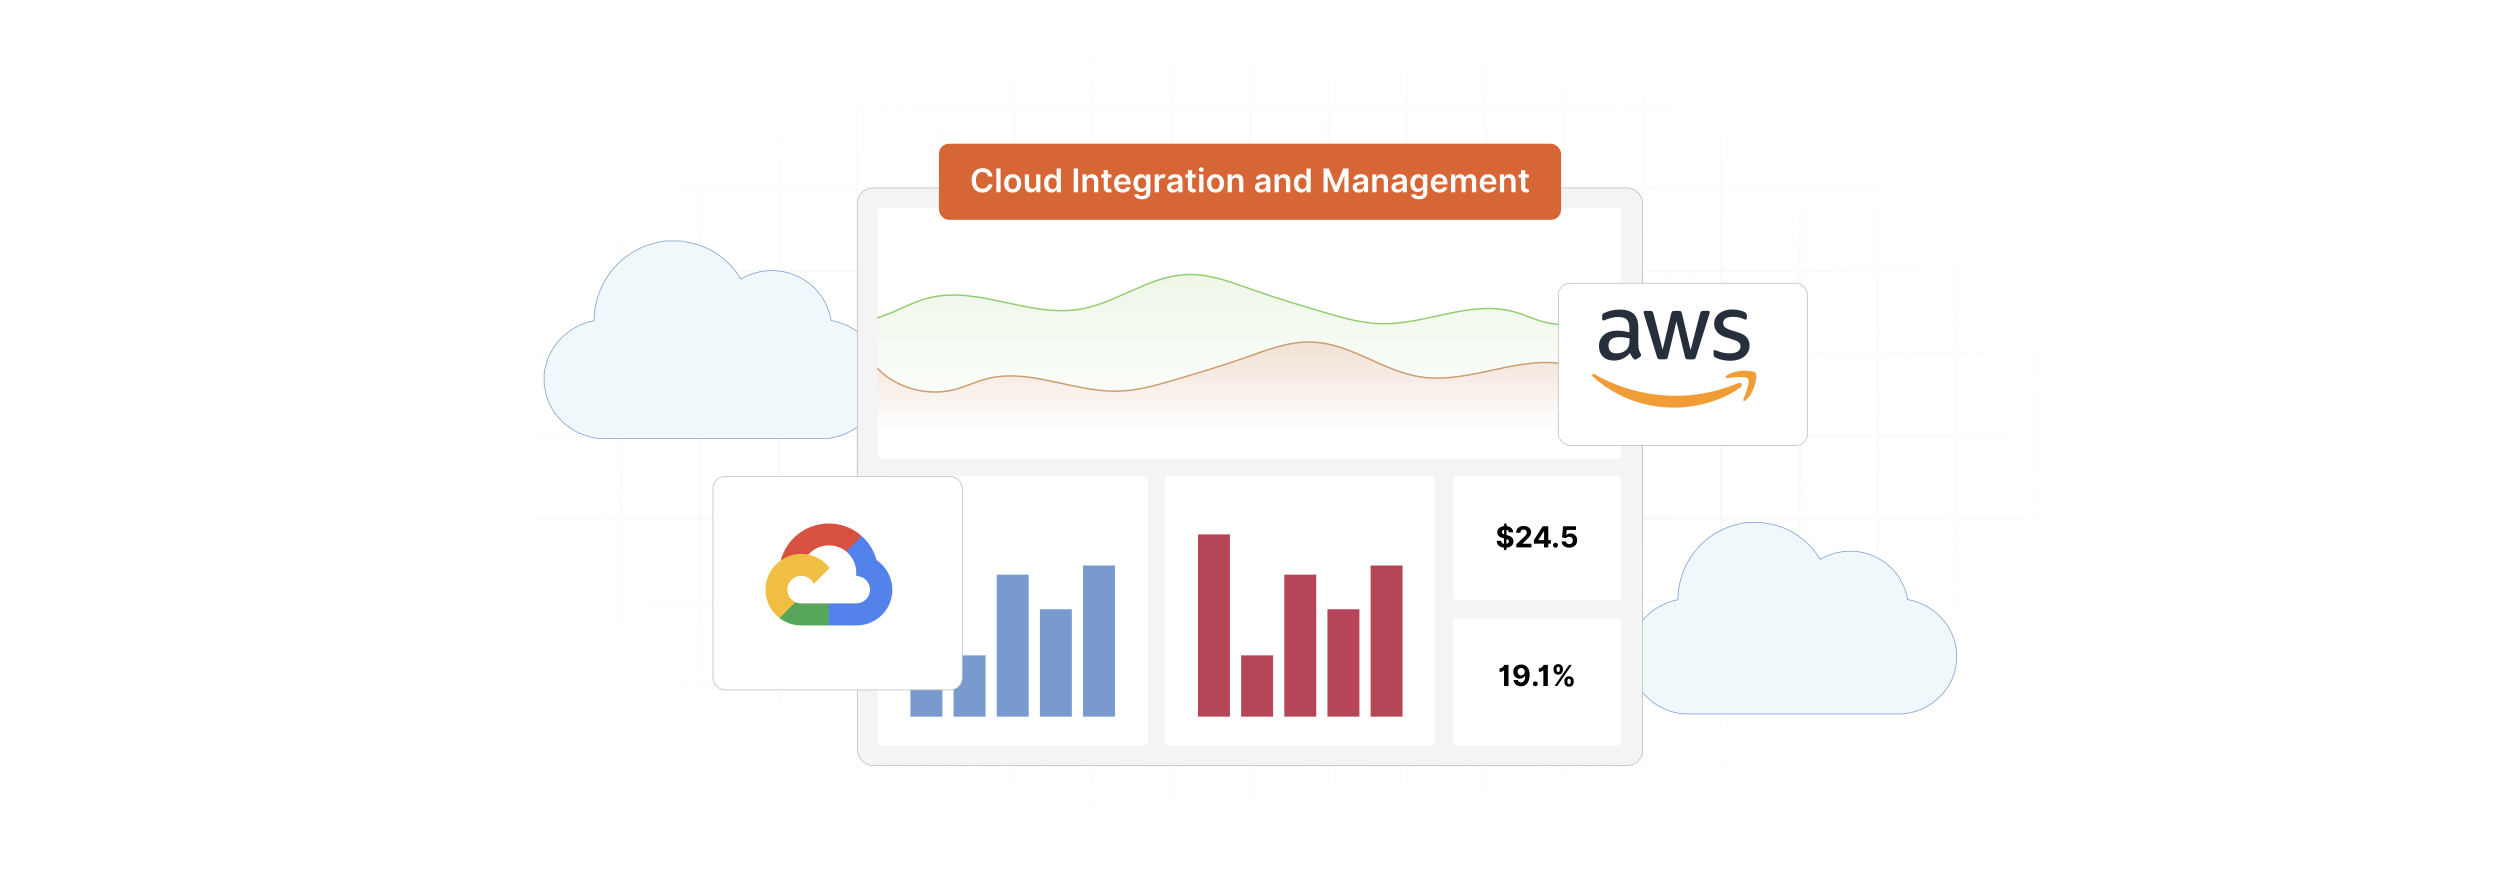 <?xml version="1.0" encoding="UTF-8"?>
<svg id="Layer_1" data-name="Layer 1" xmlns="http://www.w3.org/2000/svg" xmlns:xlink="http://www.w3.org/1999/xlink" viewBox="0 0 860 300">
  <defs>
    <filter id="luminosity-invert" x="39.647" y="-.272" width="782.115" height="300.272" color-interpolation-filters="sRGB" filterUnits="userSpaceOnUse">
      <feColorMatrix result="cm" values="-1 0 0 0 1 0 -1 0 0 1 0 0 -1 0 1 0 0 0 1 0"/>
    </filter>
    <radialGradient id="radial-gradient" cx="439.235" cy="148.479" fx="439.235" fy="148.479" r="298.487" gradientTransform="translate(0 74.962) scale(1 .495)" gradientUnits="userSpaceOnUse">
      <stop offset=".123" stop-color="#000" stop-opacity=".95"/>
      <stop offset="1" stop-color="#000" stop-opacity="0"/>
    </radialGradient>
    <mask id="mask" x="39.647" y="-.272" width="782.115" height="300.272" maskUnits="userSpaceOnUse">
      <g filter="url(#luminosity-invert)">
        <rect x="39.647" y="-.272" width="782.115" height="300.272" fill="url(#radial-gradient)"/>
      </g>
    </mask>
    <linearGradient id="linear-gradient" x1="429.83" y1="147.371" x2="429.83" y2="81.936" gradientUnits="userSpaceOnUse">
      <stop offset="0" stop-color="#90cc6d" stop-opacity="0"/>
      <stop offset="1" stop-color="#90cc6d"/>
    </linearGradient>
    <linearGradient id="linear-gradient-2" x1="429.83" y1="148.369" x2="429.83" y2="110.388" gradientTransform="translate(859.66) rotate(-180) scale(1 -1)" gradientUnits="userSpaceOnUse">
      <stop offset="0" stop-color="#dd5034" stop-opacity="0"/>
      <stop offset="1" stop-color="#df6437"/>
    </linearGradient>
    <filter id="drop-shadow-4" x="517.64" y="79.278" width="122.4" height="92.16" filterUnits="userSpaceOnUse">
      <feOffset dx="3" dy="3"/>
      <feGaussianBlur result="blur" stdDeviation="6"/>
      <feFlood flood-color="#293f60" flood-opacity=".1"/>
      <feComposite in2="blur" operator="in"/>
      <feComposite in="SourceGraphic"/>
    </filter>
    <filter id="drop-shadow-5" x="226.76" y="145.518" width="122.88" height="110.4" filterUnits="userSpaceOnUse">
      <feOffset dx="3" dy="3"/>
      <feGaussianBlur result="blur-2" stdDeviation="6"/>
      <feFlood flood-color="#293f60" flood-opacity=".1"/>
      <feComposite in2="blur-2" operator="in"/>
      <feComposite in="SourceGraphic"/>
    </filter>
  </defs>
  <rect width="860" height="300" fill="#fff"/>
  <g mask="url(#mask)">
    <g opacity=".4">
      <path d="M808.41,291.922H51.59V8.078h756.819v283.845ZM52.09,291.422h755.819V8.578H52.09v282.845Z" fill="#e6e6e6" stroke="#d6d6d6" stroke-miterlimit="10" stroke-width=".25"/>
      <rect x="51.84" y="36.413" width="756.319" height=".5" fill="#e6e6e6" stroke="#d6d6d6" stroke-miterlimit="10" stroke-width=".25"/>
      <rect x="51.84" y="64.747" width="756.319" height=".5" fill="#e6e6e6" stroke="#d6d6d6" stroke-miterlimit="10" stroke-width=".25"/>
      <rect x="51.84" y="93.082" width="756.319" height=".5" fill="#e6e6e6" stroke="#d6d6d6" stroke-miterlimit="10" stroke-width=".25"/>
      <rect x="51.84" y="121.415" width="756.319" height=".5" fill="none" stroke="#d6d6d6" stroke-miterlimit="10" stroke-width=".25"/>
      <rect x="51.84" y="149.75" width="756.319" height=".5" fill="#e6e6e6" stroke="#d6d6d6" stroke-miterlimit="10" stroke-width=".25"/>
      <rect x="51.84" y="178.084" width="756.319" height=".5" fill="#e6e6e6" stroke="#d6d6d6" stroke-miterlimit="10" stroke-width=".25"/>
      <rect x="51.84" y="206.418" width="756.319" height=".5" fill="#e6e6e6" stroke="#d6d6d6" stroke-miterlimit="10" stroke-width=".25"/>
      <rect x="51.84" y="234.753" width="756.319" height=".5" fill="#e6e6e6" stroke="#d6d6d6" stroke-miterlimit="10" stroke-width=".25"/>
      <rect x="51.84" y="263.087" width="756.319" height=".5" fill="#e6e6e6" stroke="#d6d6d6" stroke-miterlimit="10" stroke-width=".25"/>
      <rect x="780.898" y="8.328" width=".5" height="283.345" fill="#e6e6e6" stroke="#d6d6d6" stroke-miterlimit="10" stroke-width=".25"/>
      <rect x="753.887" y="8.328" width=".5" height="283.345" fill="#e6e6e6" stroke="#d6d6d6" stroke-miterlimit="10" stroke-width=".25"/>
      <rect x="726.875" y="8.328" width=".5" height="283.345" fill="#e6e6e6" stroke="#d6d6d6" stroke-miterlimit="10" stroke-width=".25"/>
      <rect x="699.864" y="8.328" width=".5" height="283.345" fill="#e6e6e6" stroke="#d6d6d6" stroke-miterlimit="10" stroke-width=".25"/>
      <rect x="672.852" y="8.328" width=".5" height="283.345" fill="#e6e6e6" stroke="#d6d6d6" stroke-miterlimit="10" stroke-width=".25"/>
      <rect x="645.841" y="8.328" width=".5" height="283.345" fill="#e6e6e6" stroke="#d6d6d6" stroke-miterlimit="10" stroke-width=".25"/>
      <rect x="618.83" y="8.328" width=".5" height="283.345" fill="#e6e6e6" stroke="#d6d6d6" stroke-miterlimit="10" stroke-width=".25"/>
      <rect x="591.818" y="8.328" width=".5" height="283.345" fill="#e6e6e6" stroke="#d6d6d6" stroke-miterlimit="10" stroke-width=".25"/>
      <rect x="564.807" y="8.328" width=".5" height="283.345" fill="#e6e6e6" stroke="#d6d6d6" stroke-miterlimit="10" stroke-width=".25"/>
      <rect x="537.795" y="8.328" width=".5" height="283.345" fill="#e6e6e6" stroke="#d6d6d6" stroke-miterlimit="10" stroke-width=".25"/>
      <rect x="510.784" y="8.328" width=".5" height="283.345" fill="#e6e6e6" stroke="#d6d6d6" stroke-miterlimit="10" stroke-width=".25"/>
      <rect x="483.772" y="8.328" width=".5" height="283.345" fill="#e6e6e6" stroke="#d6d6d6" stroke-miterlimit="10" stroke-width=".25"/>
      <rect x="456.761" y="8.328" width=".5" height="283.345" fill="#e6e6e6" stroke="#d6d6d6" stroke-miterlimit="10" stroke-width=".25"/>
      <rect x="429.75" y="8.328" width=".5" height="283.345" fill="#e6e6e6" stroke="#d6d6d6" stroke-miterlimit="10" stroke-width=".25"/>
      <rect x="402.738" y="8.328" width=".5" height="283.345" fill="#e6e6e6" stroke="#d6d6d6" stroke-miterlimit="10" stroke-width=".25"/>
      <rect x="375.727" y="8.328" width=".5" height="283.345" fill="#e6e6e6" stroke="#d6d6d6" stroke-miterlimit="10" stroke-width=".25"/>
      <rect x="348.716" y="8.328" width=".5" height="283.345" fill="#e6e6e6" stroke="#d6d6d6" stroke-miterlimit="10" stroke-width=".25"/>
      <rect x="321.704" y="8.328" width=".5" height="283.345" fill="#e6e6e6" stroke="#d6d6d6" stroke-miterlimit="10" stroke-width=".25"/>
      <rect x="294.693" y="8.328" width=".5" height="283.345" fill="#e6e6e6" stroke="#d6d6d6" stroke-miterlimit="10" stroke-width=".25"/>
      <rect x="267.682" y="8.328" width=".5" height="283.345" fill="#e6e6e6" stroke="#d6d6d6" stroke-miterlimit="10" stroke-width=".25"/>
      <rect x="240.67" y="8.328" width=".5" height="283.345" fill="#e6e6e6" stroke="#d6d6d6" stroke-miterlimit="10" stroke-width=".25"/>
      <rect x="213.659" y="8.328" width=".5" height="283.345" fill="#e6e6e6" stroke="#d6d6d6" stroke-miterlimit="10" stroke-width=".25"/>
      <rect x="186.648" y="8.328" width=".5" height="283.345" fill="#e6e6e6" stroke="#d6d6d6" stroke-miterlimit="10" stroke-width=".25"/>
      <rect x="159.636" y="8.328" width=".5" height="283.345" fill="#e6e6e6" stroke="#d6d6d6" stroke-miterlimit="10" stroke-width=".25"/>
      <rect x="132.625" y="8.328" width=".5" height="283.345" fill="#e6e6e6" stroke="#d6d6d6" stroke-miterlimit="10" stroke-width=".25"/>
      <rect x="105.613" y="8.328" width=".5" height="283.345" fill="#e6e6e6" stroke="#d6d6d6" stroke-miterlimit="10" stroke-width=".25"/>
      <rect x="78.602" y="8.328" width=".5" height="283.345" fill="#e6e6e6" stroke="#d6d6d6" stroke-miterlimit="10" stroke-width=".25"/>
    </g>
  </g>
  <path d="M234.168,82.883c1.466.365,2.982.513,4.454.878,6.6,1.634,12.901,6.345,16.213,12.257,12.684-7.356,28.591-.163,31.117,14.241,11.731,2.191,19.64,13.093,16.854,24.985-2.014,8.599-9.869,14.911-18.61,15.636h-77.821c-8.207-.668-15.894-6.426-18.272-14.387-.392-1.314-.547-2.656-.904-3.97.088-1.322-.121-2.779,0-4.08.083-.893.491-2.532.746-3.449,2.089-7.527,8.782-13.239,16.401-14.669.106-10.917,6.488-20.89,16.509-25.214,2.348-1.013,5.785-2.012,8.321-2.227h4.992Z" fill="#f0f8fc" stroke="#789acf" stroke-miterlimit="10" stroke-width=".25"/>
  <path d="M606.074,179.72c1.42.353,2.889.497,4.314.85,6.393,1.583,12.496,6.146,15.705,11.873,12.286-7.125,27.694-.158,30.141,13.794,11.363,2.122,19.024,12.682,16.326,24.201-1.951,8.33-9.56,14.443-18.026,15.146h-75.38c-7.949-.647-15.396-6.225-17.699-13.935-.38-1.272-.53-2.572-.876-3.846.086-1.28-.118-2.691,0-3.952.081-.866.476-2.453.722-3.34,2.024-7.291,8.506-12.823,15.886-14.209.103-10.574,6.285-20.235,15.991-24.424,2.274-.981,5.603-1.949,8.06-2.157h4.835Z" fill="#f0f8fc" stroke="#789acf" stroke-miterlimit="10" stroke-width=".25"/>
  <rect x="294.943" y="64.651" width="270.114" height="198.686" rx="5.228" ry="5.228" fill="#f4f4f4" stroke="#bababa" stroke-miterlimit="10" stroke-width=".25"/>
  <rect x="301.963" y="163.658" width="92.826" height="92.826" rx="1.42" ry="1.42" fill="#fff"/>
  <rect x="301.963" y="71.503" width="255.734" height="86.429" rx="1.42" ry="1.42" fill="#fff"/>
  <rect x="400.68" y="163.658" width="92.826" height="92.826" rx="1.42" ry="1.42" fill="#fff"/>
  <rect x="499.799" y="163.658" width="57.898" height="42.76" rx="1.42" ry="1.42" fill="#fff"/>
  <rect x="499.799" y="212.652" width="57.898" height="43.832" rx="1.42" ry="1.42" fill="#fff"/>
  <g>
    <rect x="313.191" y="183.838" width="10.987" height="62.685" fill="#789acf"/>
    <rect x="328.036" y="225.449" width="10.987" height="21.074" fill="#789acf"/>
    <rect x="342.882" y="197.678" width="10.987" height="48.845" fill="#789acf"/>
    <rect x="357.728" y="209.582" width="10.987" height="36.941" fill="#789acf"/>
    <rect x="372.574" y="194.538" width="10.987" height="51.985" fill="#789acf"/>
  </g>
  <g>
    <rect x="412.109" y="183.838" width="10.987" height="62.685" fill="#b54557"/>
    <rect x="426.955" y="225.449" width="10.987" height="21.074" fill="#b54557"/>
    <rect x="441.8" y="197.678" width="10.987" height="48.845" fill="#b54557"/>
    <rect x="456.646" y="209.582" width="10.987" height="36.941" fill="#b54557"/>
    <rect x="471.492" y="194.538" width="10.987" height="51.985" fill="#b54557"/>
  </g>
  <g>
    <path d="M517.356,188.396c-1.508-.131-2.45-.935-2.485-2.371h1.489c.039.594.431.949,1.01,1.06l.018-1.881-.341-.085c-1.23-.295-1.987-.91-1.984-1.984-.007-1.212.975-2.051,2.364-2.187l.008-.828h.839l-.007.836c1.368.148,2.246.991,2.265,2.168h-1.476c-.043-.447-.331-.75-.804-.86l-.015,1.778.21.05c1.266.284,2.18.928,2.184,2.14-.004,1.234-.896,2.052-2.436,2.169l-.008.821h-.839l.008-.825ZM517.413,182.253c-.502.103-.771.398-.771.779-.007.408.312.64.757.793l.015-1.572ZM519.077,186.228c-.004-.405-.303-.63-.854-.804l-.015,1.66c.537-.106.864-.427.868-.856Z"/>
    <path d="M521.61,187.202l2.592-2.399c.662-.637,1.018-1.035,1.018-1.614,0-.64-.477-1.038-1.117-1.038-.664,0-1.105.427-1.102,1.123h-1.461c-.004-1.429,1.045-2.343,2.573-2.343,1.562,0,2.592.893,2.592,2.154,0,.829-.401,1.512-1.898,2.877l-1.062,1.041v.05h3.058v1.259h-5.191v-1.109Z"/>
    <path d="M527.644,185.819l3.04-4.789h1.927v4.768h.903v1.233h-.903v1.28h-1.472v-1.28h-3.495v-1.212ZM531.167,182.708h-.057l-1.916,3.033v.057h1.973v-3.09Z"/>
    <path d="M534.239,187.55c-.004-.466.384-.847.853-.847.455,0,.851.381.854.847-.003.473-.398.854-.854.854-.469,0-.856-.381-.853-.854Z"/>
    <path d="M537.193,186.253h1.493c.035.565.529.949,1.142.949.722,0,1.236-.522,1.236-1.279,0-.765-.525-1.295-1.258-1.298-.431,0-.864.189-1.088.49l-1.369-.245.345-3.84h4.451v1.259h-3.182l-.189,1.823h.043c.256-.358.807-.625,1.446-.625,1.312,0,2.286,1.002,2.283,2.396.003,1.473-1.099,2.528-2.72,2.528-1.508,0-2.606-.899-2.635-2.158Z"/>
  </g>
  <g>
    <path d="M518.925,235.986h-1.536v-5.396h-.067c-.157.241-.68.54-1.482.54v-1.223c.935,0,1.56-.758,1.578-1.202h1.508v7.281Z"/>
    <path d="M526.193,232.157c-.004,2.471-1.159,3.929-2.962,3.929-1.457,0-2.453-.928-2.595-2.154h1.518c.117.529.519.835,1.077.835.949,0,1.451-.878,1.454-2.321h-.05c-.323.64-1.034,1.027-1.834,1.027-1.291,0-2.243-.984-2.236-2.35-.007-1.48,1.092-2.546,2.72-2.539,1.497.004,2.904.91,2.908,3.573ZM522.059,231.08c-.007.722.512,1.276,1.223,1.276.704,0,1.245-.576,1.252-1.283-.007-.704-.53-1.28-1.237-1.28-.715,0-1.244.559-1.237,1.287Z"/>
    <path d="M527.299,235.225c-.004-.466.384-.847.853-.847.455,0,.851.381.854.847-.003.473-.398.854-.854.854-.469,0-.856-.381-.853-.854Z"/>
    <path d="M532.447,235.986h-1.536v-5.396h-.067c-.157.241-.68.54-1.482.54v-1.223c.935,0,1.56-.758,1.578-1.202h1.508v7.281Z"/>
    <path d="M534.422,230.07c.004-.882.583-1.617,1.6-1.617,1.049,0,1.611.735,1.607,1.617v.384c.004.882-.572,1.61-1.607,1.61-1.038,0-1.596-.735-1.6-1.61v-.384ZM539.776,228.705h.928l-5.006,7.281h-.928l5.006-7.281ZM535.464,230.454c.004.349.139.7.558.7.435,0,.569-.352.565-.7v-.384c.004-.349-.117-.707-.565-.707-.423,0-.554.369-.558.707v.384ZM538.158,234.237c.004-.875.576-1.618,1.603-1.618,1.046,0,1.607.736,1.603,1.618v.384c.004.875-.572,1.617-1.603,1.617-1.041,0-1.6-.742-1.603-1.617v-.384ZM539.193,234.621c.004.338.135.7.568.7.435,0,.565-.352.562-.7v-.384c.003-.349-.114-.708-.562-.708-.426,0-.565.359-.568.708v.384Z"/>
  </g>
  <g>
    <path d="M301.963,109.289c5.987-1.814,11.344-5.235,17.414-6.782,16.791-4.278,34.371,6.555,51.545,3.954,13.017-1.971,24.03-11.445,37.201-12.005,8.174-.348,15.986,2.812,23.645,5.521,7.53,2.663,15.207,4.941,22.879,7.218,6.733,1.998,13.578,4.013,20.635,4.157,15.177.308,30.288-8.033,44.93-4.259,3.814.983,7.359,2.756,11.175,3.73,9.271,2.366,19.829-.523,26.309-7.2v46.127h-255.734v-40.462Z" fill="url(#linear-gradient)" opacity=".2"/>
    <path d="M301.963,109.289c5.987-1.814,11.344-5.235,17.414-6.782,16.791-4.278,34.371,6.555,51.545,3.954,13.017-1.971,24.03-11.445,37.201-12.005,8.174-.348,15.986,2.812,23.645,5.521,7.53,2.663,15.207,4.941,22.879,7.218,6.733,1.998,13.578,4.013,20.635,4.157,15.177.308,30.288-8.033,44.93-4.259,3.814.983,7.359,2.756,11.175,3.73,9.271,2.366,19.829-.523,26.309-7.2" fill="none" stroke="#90cc6d" stroke-linecap="round" stroke-linejoin="round" stroke-width=".5"/>
  </g>
  <g>
    <path d="M557.697,132.499c-5.987-1.814-11.344-5.235-17.414-6.782-16.791-4.278-34.371,6.555-51.545,3.954-13.017-1.971-24.03-11.445-37.201-12.005-8.174-.348-15.986,2.812-23.645,5.521-7.53,2.663-15.207,4.941-22.879,7.218-6.733,1.998-13.578,4.013-20.635,4.157-15.177.308-30.288-8.033-44.93-4.259-3.814.983-7.359,2.756-11.175,3.73-9.271,2.366-19.829-.523-26.309-7.2v22.917s255.734,0,255.734,0v-17.252Z" fill="url(#linear-gradient-2)" opacity=".2"/>
    <path d="M557.697,132.499c-5.987-1.814-11.344-5.235-17.414-6.782-16.791-4.278-34.371,6.555-51.545,3.954-13.017-1.971-24.03-11.445-37.201-12.005-8.174-.348-15.986,2.812-23.645,5.521-7.53,2.663-15.207,4.941-22.879,7.218-6.733,1.998-13.578,4.013-20.635,4.157-15.177.308-30.288-8.033-44.93-4.259-3.814.983-7.359,2.756-11.175,3.73-9.271,2.366-19.829-.523-26.309-7.2" fill="none" stroke="#cc9b6e" stroke-linecap="round" stroke-linejoin="round" stroke-width=".5"/>
  </g>
  <g>
    <rect x="322.991" y="49.45" width="214.018" height="26.161" rx="3.455" ry="3.455" fill="#d76636"/>
    <g>
      <path d="M339.941,60.714c-.172-.98-.951-1.543-1.947-1.543-1.339,0-2.283,1.027-2.283,2.874,0,1.879.952,2.874,2.279,2.874.98,0,1.763-.539,1.951-1.499l1.496.008c-.228,1.563-1.52,2.823-3.466,2.823-2.159,0-3.75-1.563-3.75-4.206,0-2.647,1.611-4.206,3.75-4.206,1.815,0,3.214,1.056,3.466,2.875h-1.496Z" fill="#fff"/>
      <path d="M344.194,66.138h-1.447v-8.188h1.447v8.188Z" fill="#fff"/>
      <path d="M345.421,63.093c0-1.903,1.143-3.175,2.942-3.175s2.942,1.272,2.942,3.175c0,1.898-1.144,3.166-2.942,3.166s-2.942-1.268-2.942-3.166ZM349.838,63.088c0-1.123-.488-2.022-1.467-2.022-.996,0-1.483.899-1.483,2.022,0,1.124.488,2.012,1.483,2.012.98,0,1.467-.888,1.467-2.012Z" fill="#fff"/>
      <path d="M356.451,59.998h1.447v6.141h-1.403v-1.092h-.064c-.28.689-.928,1.172-1.847,1.172-1.208,0-2.047-.836-2.047-2.311v-3.91h1.447v3.686c0,.78.463,1.272,1.159,1.272.64,0,1.307-.464,1.307-1.399v-3.558Z" fill="#fff"/>
      <path d="M359.143,63.076c0-2.047,1.115-3.158,2.535-3.158,1.083,0,1.535.651,1.755,1.096h.06v-3.062h1.451v8.188h-1.423v-.968h-.088c-.228.448-.704,1.076-1.759,1.076-1.447,0-2.531-1.147-2.531-3.171ZM363.52,63.068c0-1.191-.512-1.963-1.443-1.963-.964,0-1.46.819-1.46,1.963,0,1.151.504,1.991,1.46,1.991.923,0,1.443-.8,1.443-1.991Z" fill="#fff"/>
      <path d="M370.845,66.138h-1.483v-8.188h1.483v8.188Z" fill="#fff"/>
      <path d="M373.844,66.138h-1.447v-6.141h1.383v1.043h.072c.28-.684.912-1.123,1.831-1.123,1.267,0,2.107.84,2.103,2.311v3.91h-1.447v-3.686c0-.82-.448-1.312-1.195-1.312-.764,0-1.299.512-1.299,1.399v3.598Z" fill="#fff"/>
      <path d="M382.336,61.117h-1.211v3.175c0,.583.292.711.656.711.18,0,.344-.035.424-.056l.244,1.132c-.156.052-.44.132-.852.144-1.087.032-1.927-.536-1.919-1.691v-3.414h-.872v-1.119h.872v-1.471h1.447v1.471h1.211v1.119Z" fill="#fff"/>
      <path d="M383.225,63.104c0-1.895,1.147-3.187,2.907-3.187,1.511,0,2.806.947,2.806,3.103v.443h-4.277c.012,1.052.631,1.667,1.567,1.667.624,0,1.103-.272,1.299-.791l1.352.151c-.256,1.067-1.239,1.768-2.671,1.768-1.851,0-2.982-1.228-2.982-3.154ZM387.55,62.488c-.008-.835-.567-1.442-1.399-1.442-.864,0-1.443.659-1.487,1.442h2.886Z" fill="#fff"/>
      <path d="M390.129,67.018l1.303-.316c.176.336.56.748,1.431.748.824,0,1.423-.372,1.423-1.252v-1.163h-.072c-.224.452-.716,1.016-1.767,1.016-1.415,0-2.531-1-2.531-3.002,0-2.019,1.115-3.131,2.535-3.131,1.083,0,1.543.651,1.763,1.096h.08v-1.016h1.427v6.24c0,1.548-1.223,2.307-2.882,2.307-1.563,0-2.447-.691-2.71-1.526ZM394.295,63.04c0-1.163-.512-1.935-1.443-1.935-.963,0-1.46.819-1.46,1.935,0,1.132.504,1.875,1.46,1.875.923,0,1.443-.703,1.443-1.875Z" fill="#fff"/>
      <path d="M397.219,59.998h1.403v1.023h.064c.224-.712.808-1.111,1.515-1.111.332,0,.607.088.823.224l-.448,1.199c-.156-.071-.335-.128-.571-.128-.756,0-1.339.548-1.339,1.323v3.61h-1.447v-6.141Z" fill="#fff"/>
      <path d="M401.478,64.416c0-1.384,1.14-1.739,2.331-1.867,1.083-.116,1.519-.136,1.519-.552v-.024c0-.604-.368-.947-1.04-.947-.708,0-1.115.36-1.259.779l-1.351-.191c.32-1.119,1.311-1.695,2.603-1.695,1.171,0,2.495.488,2.495,2.111v4.109h-1.391v-.844h-.048c-.264.516-.839.968-1.803.968-1.171,0-2.055-.64-2.055-1.847ZM405.332,63.935v-.724c-.188.152-.947.248-1.327.3-.647.093-1.131.324-1.131.88,0,.532.432.808,1.035.808.872,0,1.423-.58,1.423-1.264Z" fill="#fff"/>
      <path d="M411.309,61.117h-1.211v3.175c0,.583.292.711.656.711.18,0,.344-.035.423-.056l.244,1.132c-.156.052-.44.132-.852.144-1.087.032-1.927-.536-1.919-1.691v-3.414h-.872v-1.119h.872v-1.471h1.447v1.471h1.211v1.119Z" fill="#fff"/>
      <path d="M412.414,58.343c0-.435.376-.787.839-.787.46,0,.835.352.835.787,0,.432-.376.784-.835.784-.464,0-.839-.352-.839-.784ZM412.526,59.998h1.447v6.141h-1.447v-6.141Z" fill="#fff"/>
      <path d="M415.2,63.093c0-1.903,1.144-3.175,2.942-3.175s2.942,1.272,2.942,3.175c0,1.898-1.143,3.166-2.942,3.166s-2.942-1.268-2.942-3.166ZM419.618,63.088c0-1.123-.488-2.022-1.467-2.022-.996,0-1.483.899-1.483,2.022,0,1.124.488,2.012,1.483,2.012.98,0,1.467-.888,1.467-2.012Z" fill="#fff"/>
      <path d="M423.765,66.138h-1.447v-6.141h1.383v1.043h.072c.28-.684.912-1.123,1.831-1.123,1.267,0,2.107.84,2.103,2.311v3.91h-1.447v-3.686c0-.82-.448-1.312-1.195-1.312-.764,0-1.299.512-1.299,1.399v3.598Z" fill="#fff"/>
      <path d="M431.701,64.416c0-1.384,1.139-1.739,2.33-1.867,1.084-.116,1.52-.136,1.52-.552v-.024c0-.604-.368-.947-1.039-.947-.708,0-1.116.36-1.26.779l-1.352-.191c.32-1.119,1.312-1.695,2.603-1.695,1.172,0,2.495.488,2.495,2.111v4.109h-1.392v-.844h-.048c-.264.516-.84.968-1.803.968-1.172,0-2.055-.64-2.055-1.847ZM435.555,63.935v-.724c-.188.152-.947.248-1.327.3-.647.093-1.132.324-1.132.88,0,.532.433.808,1.036.808.871,0,1.423-.58,1.423-1.264Z" fill="#fff"/>
      <path d="M439.912,66.138h-1.447v-6.141h1.384v1.043h.072c.279-.684.911-1.123,1.831-1.123,1.267,0,2.106.84,2.103,2.311v3.91h-1.447v-3.686c0-.82-.448-1.312-1.195-1.312-.764,0-1.3.512-1.3,1.399v3.598Z" fill="#fff"/>
      <path d="M445.087,63.076c0-2.047,1.115-3.158,2.534-3.158,1.083,0,1.535.651,1.755,1.096h.06v-3.062h1.451v8.188h-1.424v-.968h-.088c-.228.448-.703,1.076-1.759,1.076-1.447,0-2.53-1.147-2.53-3.171ZM449.464,63.068c0-1.191-.512-1.963-1.443-1.963-.963,0-1.459.819-1.459,1.963,0,1.151.504,1.991,1.459,1.991.924,0,1.443-.8,1.443-1.991Z" fill="#fff"/>
      <path d="M457.121,57.951l2.43,5.933h.097l2.431-5.933h1.815v8.188h-1.423v-5.625h-.076l-2.263,5.601h-1.063l-2.263-5.612h-.076v5.637h-1.423v-8.188h1.815Z" fill="#fff"/>
      <path d="M465.321,64.416c0-1.384,1.139-1.739,2.33-1.867,1.084-.116,1.52-.136,1.52-.552v-.024c0-.604-.368-.947-1.039-.947-.708,0-1.116.36-1.26.779l-1.352-.191c.32-1.119,1.312-1.695,2.603-1.695,1.172,0,2.495.488,2.495,2.111v4.109h-1.392v-.844h-.048c-.264.516-.84.968-1.803.968-1.172,0-2.055-.64-2.055-1.847ZM469.175,63.935v-.724c-.188.152-.947.248-1.327.3-.647.093-1.132.324-1.132.88,0,.532.433.808,1.036.808.871,0,1.423-.58,1.423-1.264Z" fill="#fff"/>
      <path d="M473.533,66.138h-1.447v-6.141h1.384v1.043h.072c.279-.684.911-1.123,1.831-1.123,1.267,0,2.106.84,2.103,2.311v3.91h-1.447v-3.686c0-.82-.448-1.312-1.195-1.312-.764,0-1.3.512-1.3,1.399v3.598Z" fill="#fff"/>
      <path d="M478.672,64.416c0-1.384,1.139-1.739,2.33-1.867,1.084-.116,1.52-.136,1.52-.552v-.024c0-.604-.368-.947-1.039-.947-.708,0-1.116.36-1.26.779l-1.352-.191c.32-1.119,1.312-1.695,2.603-1.695,1.172,0,2.495.488,2.495,2.111v4.109h-1.392v-.844h-.048c-.264.516-.84.968-1.803.968-1.172,0-2.055-.64-2.055-1.847ZM482.525,63.935v-.724c-.188.152-.947.248-1.327.3-.647.093-1.132.324-1.132.88,0,.532.433.808,1.036.808.871,0,1.423-.58,1.423-1.264Z" fill="#fff"/>
      <path d="M485.397,67.018l1.303-.316c.176.336.56.748,1.432.748.823,0,1.423-.372,1.423-1.252v-1.163h-.072c-.224.452-.715,1.016-1.767,1.016-1.415,0-2.53-1-2.53-3.002,0-2.019,1.115-3.131,2.534-3.131,1.083,0,1.543.651,1.763,1.096h.08v-1.016h1.428v6.24c0,1.548-1.224,2.307-2.883,2.307-1.563,0-2.446-.691-2.71-1.526ZM489.562,63.04c0-1.163-.512-1.935-1.443-1.935-.963,0-1.459.819-1.459,1.935,0,1.132.504,1.875,1.459,1.875.924,0,1.443-.703,1.443-1.875Z" fill="#fff"/>
      <path d="M492.221,63.104c0-1.895,1.147-3.187,2.906-3.187,1.512,0,2.807.947,2.807,3.103v.443h-4.277c.012,1.052.632,1.667,1.567,1.667.623,0,1.103-.272,1.299-.791l1.352.151c-.256,1.067-1.239,1.768-2.671,1.768-1.851,0-2.982-1.228-2.982-3.154ZM496.547,62.488c-.008-.835-.568-1.442-1.399-1.442-.863,0-1.443.659-1.487,1.442h2.887Z" fill="#fff"/>
      <path d="M499.166,59.998h1.384v1.043h.072c.256-.699.871-1.123,1.694-1.123.828,0,1.424.428,1.659,1.123h.065c.272-.684.951-1.123,1.843-1.123,1.127,0,1.919.728,1.919,2.099v4.122h-1.451v-3.897c0-.76-.464-1.103-1.048-1.103-.699,0-1.111.479-1.111,1.171v3.83h-1.419v-3.958c0-.632-.42-1.043-1.031-1.043-.624,0-1.128.512-1.128,1.267v3.734h-1.447v-6.141Z" fill="#fff"/>
      <path d="M509.022,63.104c0-1.895,1.147-3.187,2.906-3.187,1.512,0,2.807.947,2.807,3.103v.443h-4.277c.012,1.052.632,1.667,1.567,1.667.623,0,1.103-.272,1.299-.791l1.352.151c-.256,1.067-1.239,1.768-2.671,1.768-1.851,0-2.982-1.228-2.982-3.154ZM513.348,62.488c-.008-.835-.568-1.442-1.399-1.442-.863,0-1.443.659-1.487,1.442h2.887Z" fill="#fff"/>
      <path d="M517.413,66.138h-1.447v-6.141h1.384v1.043h.072c.279-.684.911-1.123,1.83-1.123,1.268,0,2.107.84,2.103,2.311v3.91h-1.447v-3.686c0-.82-.448-1.312-1.195-1.312-.764,0-1.3.512-1.3,1.399v3.598Z" fill="#fff"/>
      <path d="M525.905,61.117h-1.211v3.175c0,.583.292.711.655.711.181,0,.344-.035.424-.056l.244,1.132c-.156.052-.44.132-.852.144-1.088.032-1.927-.536-1.919-1.691v-3.414h-.871v-1.119h.871v-1.471h1.447v1.471h1.211v1.119Z" fill="#fff"/>
    </g>
  </g>
  <rect x="533.061" y="94.43" width="85.769" height="55.821" rx="4.118" ry="4.118" fill="#fff" filter="url(#drop-shadow-4)" stroke="#bababa" stroke-miterlimit="10" stroke-width=".25"/>
  <rect x="242.267" y="160.893" width="85.769" height="73.435" rx="4.118" ry="4.118" fill="#fff" filter="url(#drop-shadow-5)" stroke="#bababa" stroke-miterlimit="10" stroke-width=".25"/>
  <g>
    <path d="M563.622,118.719c0,.695.075,1.259.207,1.672.15.413.338.864.601,1.353.094.15.132.301.132.432,0,.188-.113.376-.357.564l-1.183.789c-.169.113-.338.169-.488.169-.188,0-.376-.094-.564-.263-.263-.282-.488-.582-.676-.883-.188-.319-.376-.676-.582-1.108-1.465,1.728-3.306,2.592-5.523,2.592-1.578,0-2.837-.451-3.757-1.353-.92-.902-1.39-2.104-1.39-3.607,0-1.597.564-2.893,1.709-3.87,1.146-.977,2.667-1.465,4.602-1.465.639,0,1.296.056,1.991.15s1.409.244,2.16.413v-1.371c0-1.428-.301-2.423-.883-3.006-.601-.582-1.615-.864-3.062-.864-.657,0-1.334.075-2.029.244s-1.371.376-2.029.639c-.301.132-.526.207-.657.244-.132.038-.225.056-.301.056-.263,0-.395-.188-.395-.582v-.92c0-.301.038-.526.132-.657s.263-.263.526-.395c.657-.338,1.446-.62,2.367-.845.92-.244,1.897-.357,2.93-.357,2.235,0,3.87.507,4.921,1.522,1.033,1.014,1.559,2.555,1.559,4.621v6.086h.038ZM555.995,121.575c.62,0,1.259-.113,1.935-.338.676-.225,1.277-.639,1.784-1.202.301-.357.526-.751.639-1.202s.188-.996.188-1.634v-.789c-.545-.132-1.127-.244-1.728-.319s-1.183-.113-1.766-.113c-1.259,0-2.179.244-2.799.751-.62.507-.92,1.221-.92,2.16,0,.883.225,1.54.695,1.991.451.47,1.108.695,1.972.695ZM571.079,123.603c-.338,0-.564-.056-.714-.188-.15-.113-.282-.376-.395-.733l-4.414-14.52c-.113-.376-.169-.62-.169-.751,0-.301.15-.47.451-.47h1.841c.357,0,.601.056.733.188.15.113.263.376.376.733l3.156,12.435,2.93-12.435c.094-.376.207-.62.357-.733.15-.113.413-.188.751-.188h1.503c.357,0,.601.056.751.188.15.113.282.376.357.733l2.968,12.586,3.25-12.586c.113-.376.244-.62.376-.733.15-.113.395-.188.733-.188h1.747c.301,0,.47.15.47.47,0,.094-.019.188-.038.301-.019.113-.056.263-.132.47l-4.527,14.52c-.113.376-.244.62-.395.733s-.395.188-.714.188h-1.615c-.357,0-.601-.056-.751-.188s-.282-.376-.357-.751l-2.912-12.116-2.893,12.097c-.094.376-.207.62-.357.751-.15.132-.413.188-.751.188h-1.615ZM595.217,124.11c-.977,0-1.954-.113-2.893-.338-.939-.225-1.672-.47-2.16-.751-.301-.169-.507-.357-.582-.526-.075-.169-.113-.357-.113-.526v-.958c0-.395.15-.582.432-.582.113,0,.225.019.338.056.113.038.282.113.47.188.639.282,1.334.507,2.066.657.751.15,1.484.225,2.235.225,1.183,0,2.104-.207,2.743-.62.639-.413.977-1.014.977-1.784,0-.526-.169-.958-.507-1.315-.338-.357-.977-.676-1.897-.977l-2.724-.845c-1.371-.432-2.386-1.071-3.006-1.916-.62-.827-.939-1.747-.939-2.724,0-.789.169-1.484.507-2.085.338-.601.789-1.127,1.353-1.54.564-.432,1.202-.751,1.954-.977.751-.225,1.54-.319,2.367-.319.413,0,.845.019,1.259.075.432.056.827.132,1.221.207.376.094.733.188,1.071.301.338.113.601.225.789.338.263.15.451.301.564.47.113.15.169.357.169.62v.883c0,.395-.15.601-.432.601-.15,0-.395-.075-.714-.225-1.071-.488-2.273-.733-3.607-.733-1.071,0-1.916.169-2.498.526s-.883.902-.883,1.672c0,.526.188.977.564,1.334.376.357,1.071.714,2.066,1.033l2.667.845c1.353.432,2.329,1.033,2.912,1.803.582.77.864,1.653.864,2.63,0,.808-.169,1.54-.488,2.179-.338.639-.789,1.202-1.371,1.653-.582.47-1.277.808-2.085,1.052-.845.263-1.728.395-2.686.395Z" fill="#272f3d"/>
    <g>
      <path d="M598.768,133.24c-6.18,4.565-15.159,6.988-22.88,6.988-10.82,0-20.569-4.001-27.933-10.651-.582-.526-.056-1.24.639-.827,7.965,4.621,17.789,7.42,27.951,7.42,6.856,0,14.389-1.428,21.32-4.358,1.033-.47,1.916.676.902,1.428Z" fill="#f09d38" fill-rule="evenodd"/>
      <path d="M601.341,130.309c-.789-1.014-5.222-.488-7.232-.244-.601.075-.695-.451-.15-.845,3.531-2.479,9.336-1.766,10.012-.939.676.845-.188,6.65-3.494,9.43-.507.432-.996.207-.77-.357.751-1.86,2.423-6.049,1.634-7.044Z" fill="#f09d38" fill-rule="evenodd"/>
    </g>
  </g>
  <g>
    <path d="M292.354,189.757l3.793-3.793.253-1.597c-6.912-6.285-17.899-5.572-24.13,1.487-1.731,1.961-3.015,4.405-3.7,6.929l1.359-.191,7.586-1.251.586-.599c3.374-3.706,9.08-4.205,12.976-1.051l1.278.067Z" fill="#d75140"/>
    <path d="M301.55,192.671c-.872-3.211-2.662-6.097-5.151-8.305l-5.324,5.324c2.248,1.837,3.529,4.604,3.474,7.506v.945c2.617,0,4.738,2.121,4.738,4.738s-2.121,4.685-4.738,4.685h-9.489l-.932,1.012v5.683l.932.892h9.489c6.806.053,12.367-5.368,12.42-12.174.032-4.125-2.002-7.993-5.419-10.304" fill="#5382eb"/>
    <path d="M275.584,215.15h9.476v-7.586h-9.476c-.675-0-1.329-.145-1.943-.426l-1.344.412-3.82,3.793-.333,1.291c2.142,1.617,4.756,2.527,7.44,2.515" fill="#58a55c"/>
    <path d="M275.584,190.542c-6.806.041-12.291,5.591-12.25,12.397.023,3.801,1.798,7.378,4.811,9.695l5.497-5.497c-2.385-1.077-3.445-3.884-2.367-6.269,1.077-2.385,3.884-3.444,6.268-2.367,1.051.475,1.892,1.316,2.367,2.367l5.497-5.497c-2.339-3.057-5.973-4.845-9.822-4.831" fill="#f0be42"/>
  </g>
</svg>